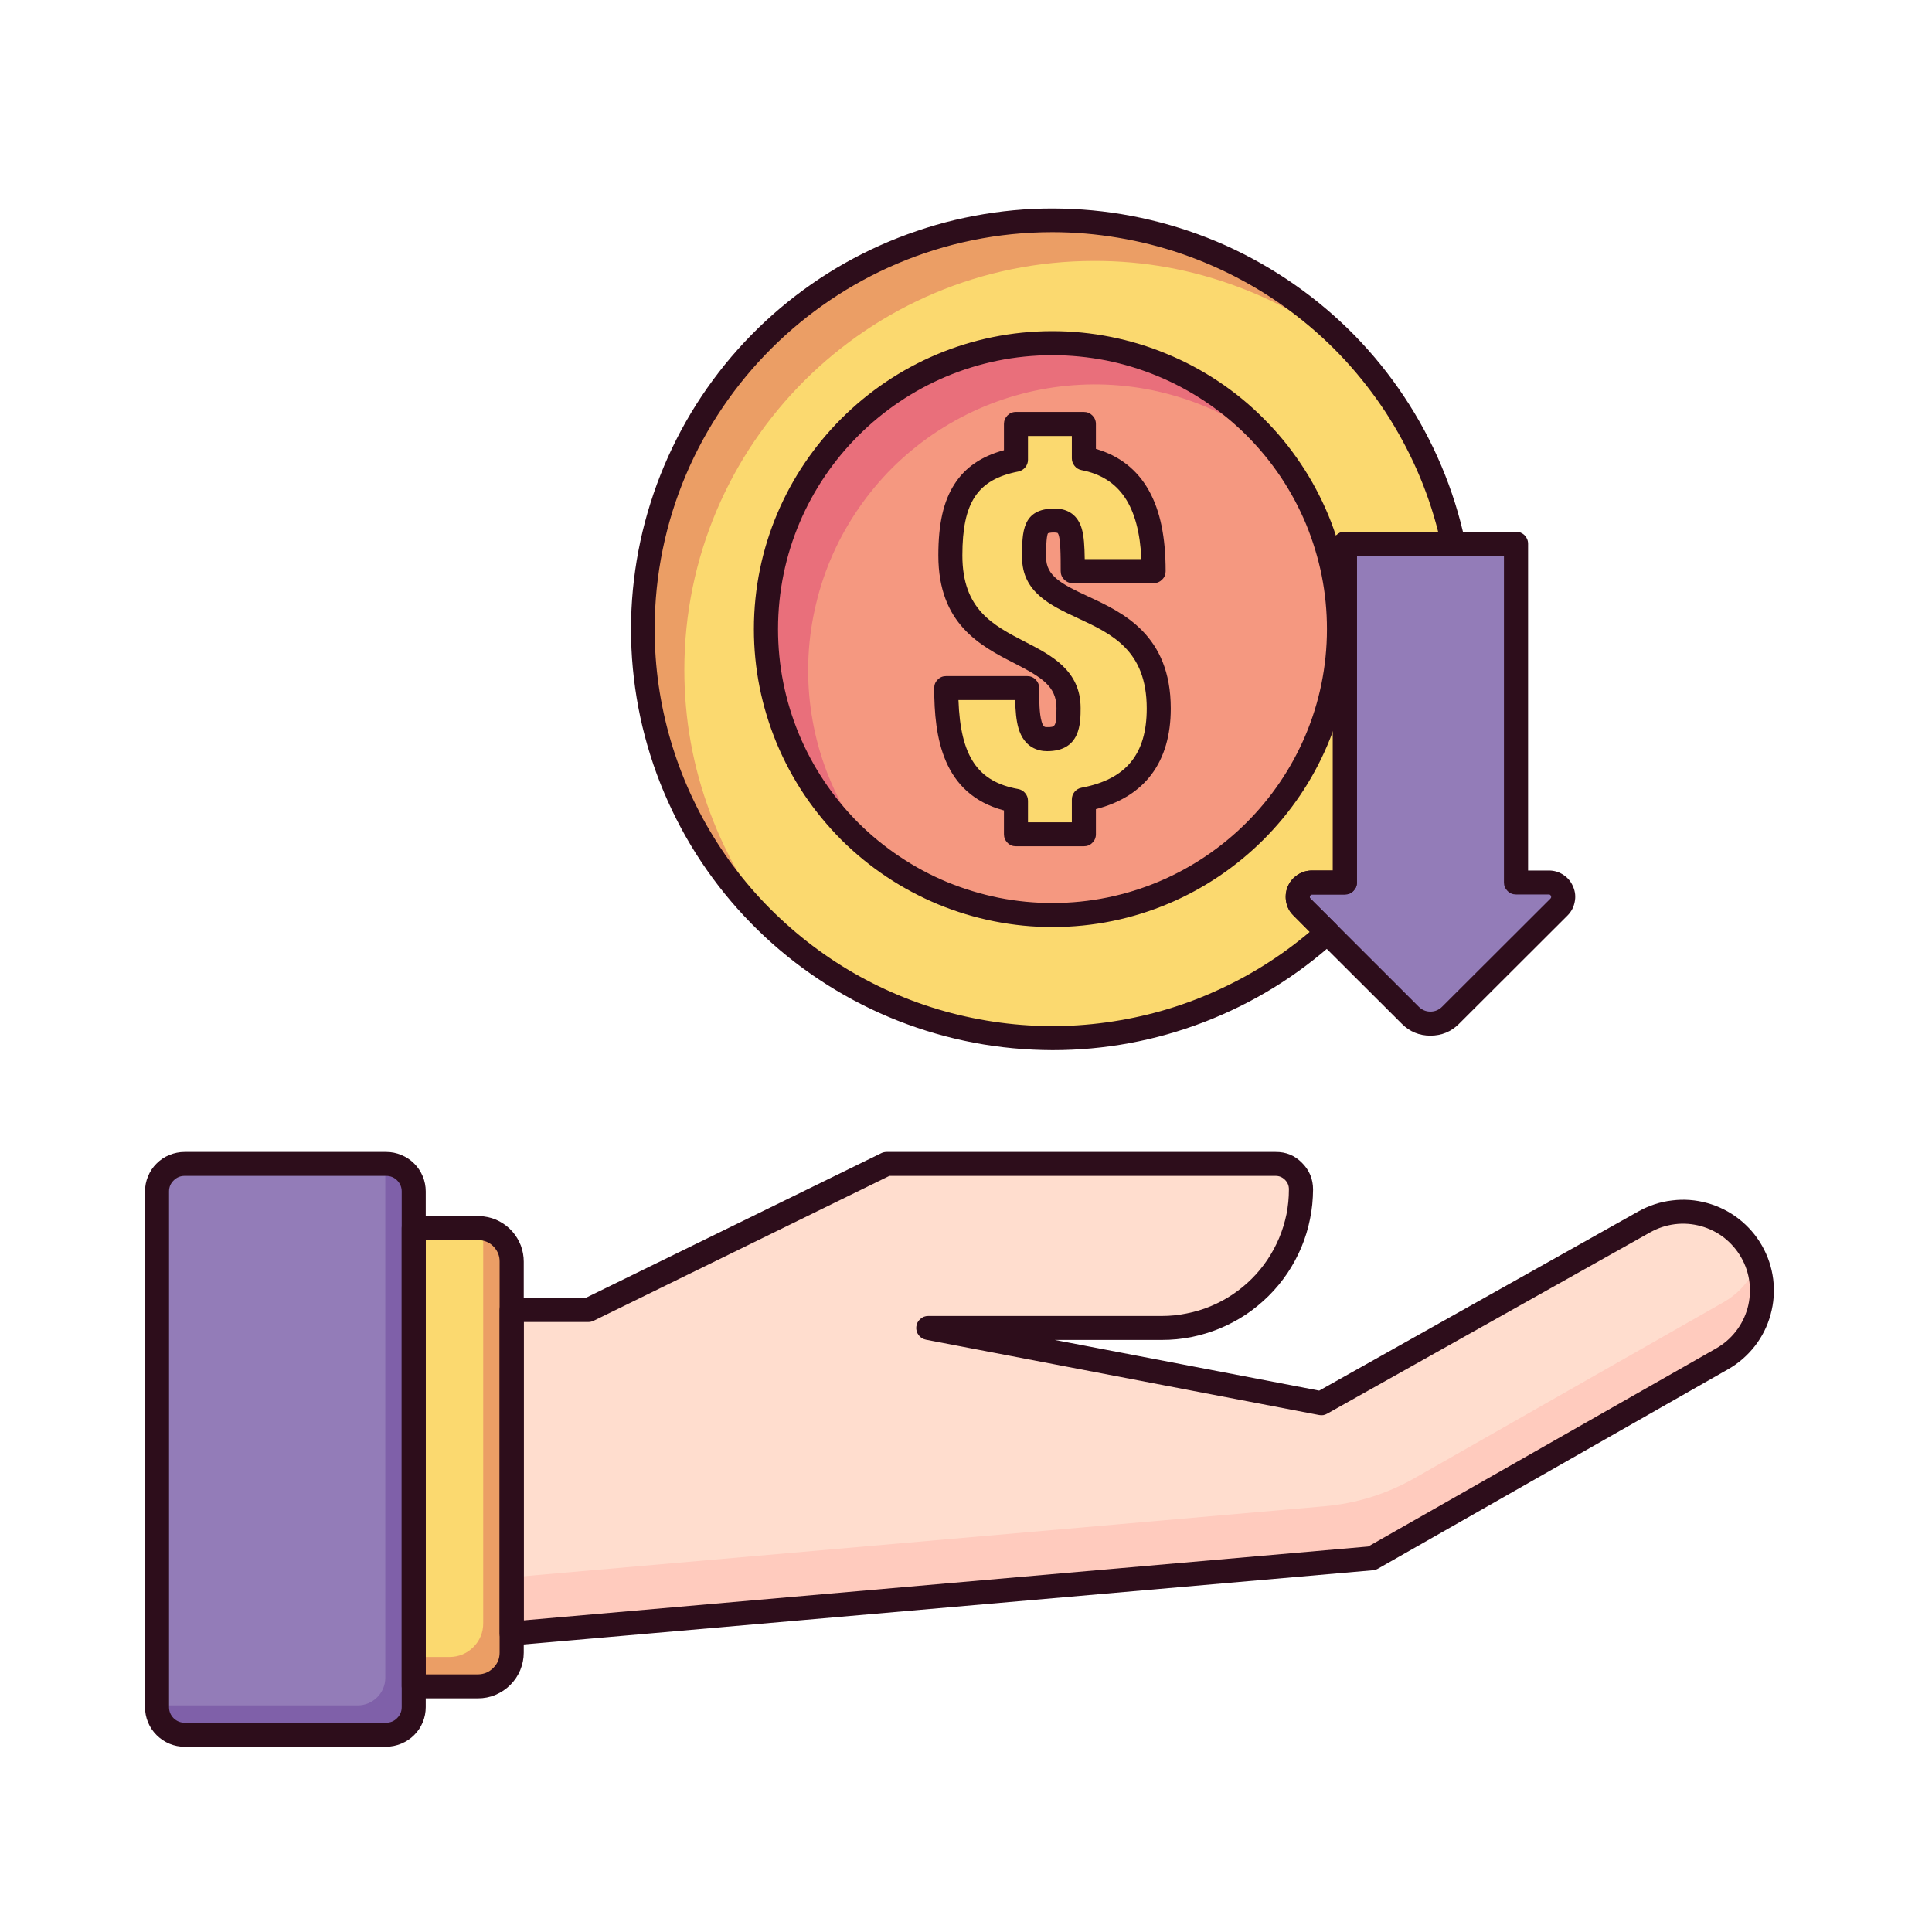 <svg xmlns="http://www.w3.org/2000/svg" xmlns:xlink="http://www.w3.org/1999/xlink" width="100" viewBox="0 0 75 75" height="100" preserveAspectRatio="xMidYMid meet"><defs><clipPath id="ad92985c58"><path d="M 6 45 L 17 45 L 17 67.805 L 6 67.805 Z M 6 45 " clip-rule="nonzero"></path></clipPath><clipPath id="586a754aad"><path d="M 5.617 44 L 17 44 L 17 67.805 L 5.617 67.805 Z M 5.617 44 " clip-rule="nonzero"></path></clipPath></defs><g clip-path="url(#ad92985c58)"><path fill="#7f60a9" d="M 16.09 46.246 L 16.09 66.266 C 16.09 66.406 16.066 66.543 16.012 66.676 C 15.957 66.805 15.879 66.922 15.777 67.02 C 15.68 67.121 15.562 67.199 15.43 67.254 C 15.301 67.309 15.164 67.336 15.02 67.336 L 7.199 67.336 C 7.055 67.336 6.918 67.309 6.789 67.254 C 6.656 67.199 6.539 67.121 6.441 67.023 C 6.34 66.922 6.262 66.805 6.207 66.676 C 6.152 66.543 6.125 66.406 6.125 66.266 L 6.125 46.246 C 6.125 46.105 6.152 45.969 6.207 45.836 C 6.262 45.707 6.34 45.59 6.441 45.492 C 6.543 45.391 6.656 45.312 6.789 45.258 C 6.918 45.203 7.055 45.18 7.199 45.18 L 15.02 45.18 C 15.164 45.18 15.301 45.207 15.43 45.258 C 15.562 45.312 15.676 45.391 15.777 45.492 C 15.879 45.59 15.957 45.707 16.008 45.836 C 16.062 45.969 16.09 46.105 16.09 46.246 Z M 16.09 46.246 " fill-opacity="1" fill-rule="nonzero"></path></g><path fill="#eb9e65" d="M 19.895 48.973 L 19.895 64.152 C 19.895 64.324 19.859 64.492 19.793 64.652 C 19.727 64.812 19.633 64.953 19.512 65.074 C 19.387 65.199 19.246 65.293 19.086 65.359 C 18.926 65.426 18.758 65.461 18.582 65.461 L 16.09 65.461 L 16.09 47.664 L 18.582 47.664 C 18.637 47.664 18.691 47.668 18.746 47.676 C 19.074 47.715 19.348 47.859 19.566 48.105 C 19.785 48.355 19.895 48.645 19.895 48.973 Z M 19.895 48.973 " fill-opacity="1" fill-rule="nonzero"></path><path fill="#937cb8" d="M 14.957 45.18 L 14.957 65.133 C 14.957 65.273 14.93 65.41 14.875 65.543 C 14.82 65.672 14.742 65.789 14.645 65.887 C 14.543 65.988 14.426 66.066 14.297 66.121 C 14.164 66.176 14.027 66.203 13.887 66.203 L 6.125 66.203 L 6.125 46.246 C 6.125 46.105 6.152 45.969 6.207 45.836 C 6.262 45.707 6.34 45.59 6.441 45.492 C 6.543 45.391 6.656 45.312 6.789 45.258 C 6.918 45.203 7.055 45.18 7.199 45.18 Z M 14.957 45.18 " fill-opacity="1" fill-rule="nonzero"></path><path fill="#fbd96f" d="M 18.758 47.84 L 18.758 63.02 C 18.758 63.191 18.727 63.359 18.66 63.52 C 18.594 63.68 18.496 63.82 18.375 63.941 C 18.25 64.066 18.109 64.16 17.949 64.227 C 17.789 64.293 17.621 64.324 17.445 64.324 L 16.09 64.324 L 16.09 47.664 L 18.582 47.664 C 18.637 47.664 18.691 47.668 18.746 47.676 C 18.754 47.73 18.758 47.785 18.758 47.84 Z M 18.758 47.84 " fill-opacity="1" fill-rule="nonzero"></path><path fill="#ffcbbe" d="M 68.426 50.086 C 68.43 50.637 68.293 51.148 68.016 51.625 C 67.738 52.102 67.359 52.477 66.883 52.746 L 53.289 60.488 L 19.895 63.406 L 19.895 50.848 L 22.867 50.848 L 34.449 45.18 L 49.551 45.18 C 49.684 45.18 49.809 45.203 49.93 45.254 C 50.051 45.305 50.16 45.379 50.25 45.473 C 50.344 45.566 50.414 45.672 50.465 45.797 C 50.512 45.918 50.535 46.043 50.535 46.176 C 50.535 46.527 50.5 46.879 50.43 47.223 C 50.359 47.57 50.254 47.906 50.121 48.23 C 49.984 48.559 49.816 48.867 49.621 49.16 C 49.422 49.453 49.199 49.723 48.949 49.973 C 48.695 50.223 48.426 50.445 48.129 50.641 C 47.836 50.836 47.523 51.004 47.199 51.137 C 46.871 51.273 46.535 51.375 46.188 51.441 C 45.84 51.512 45.488 51.547 45.137 51.547 L 36.066 51.547 L 51.32 54.469 L 63.859 47.43 C 64.391 47.129 64.965 47 65.574 47.043 C 66.184 47.086 66.73 47.289 67.219 47.66 C 67.684 48.008 68.02 48.453 68.227 49 C 68.359 49.348 68.426 49.711 68.426 50.086 Z M 68.426 50.086 " fill-opacity="1" fill-rule="nonzero"></path><path fill="#ffddce" d="M 68.227 49 C 67.969 49.684 67.52 50.207 66.883 50.566 L 54.93 57.371 C 53.836 57.996 52.66 58.363 51.406 58.473 L 19.895 61.227 L 19.895 50.848 L 22.867 50.848 L 34.449 45.18 L 49.551 45.18 C 49.684 45.18 49.809 45.203 49.93 45.258 C 50.051 45.309 50.16 45.379 50.25 45.473 C 50.344 45.566 50.414 45.676 50.465 45.797 C 50.512 45.918 50.535 46.043 50.535 46.176 C 50.535 46.527 50.5 46.879 50.43 47.223 C 50.359 47.57 50.254 47.906 50.121 48.23 C 49.984 48.559 49.816 48.867 49.621 49.16 C 49.422 49.453 49.199 49.723 48.949 49.973 C 48.695 50.223 48.426 50.445 48.129 50.641 C 47.836 50.836 47.523 51.004 47.199 51.137 C 46.871 51.273 46.535 51.375 46.188 51.441 C 45.84 51.512 45.488 51.547 45.137 51.547 L 36.066 51.547 L 51.32 54.469 L 63.859 47.43 C 64.391 47.129 64.965 47 65.574 47.043 C 66.184 47.086 66.73 47.289 67.219 47.66 C 67.684 48.008 68.02 48.453 68.227 49 Z M 68.227 49 " fill-opacity="1" fill-rule="nonzero"></path><path fill="#eb9e65" d="M 56.449 21.102 L 52.238 21.102 L 52.238 34.254 L 50.969 34.254 C 50.719 34.254 50.547 34.367 50.453 34.598 C 50.355 34.828 50.395 35.027 50.57 35.203 L 51.559 36.191 C 50.988 36.703 50.387 37.172 49.754 37.598 C 49.117 38.023 48.453 38.402 47.762 38.73 C 47.074 39.062 46.363 39.34 45.633 39.57 C 44.902 39.797 44.156 39.969 43.402 40.09 C 42.645 40.211 41.887 40.277 41.121 40.289 C 40.355 40.301 39.594 40.258 38.832 40.156 C 38.074 40.059 37.324 39.906 36.59 39.699 C 35.852 39.492 35.133 39.234 34.434 38.926 C 33.734 38.613 33.059 38.258 32.414 37.848 C 31.766 37.441 31.148 36.992 30.566 36.496 C 29.984 36 29.441 35.465 28.934 34.891 C 28.43 34.316 27.969 33.711 27.551 33.07 C 27.133 32.43 26.766 31.762 26.445 31.07 C 26.125 30.375 25.855 29.664 25.637 28.93 C 25.418 28.199 25.254 27.453 25.145 26.699 C 25.035 25.941 24.98 25.184 24.98 24.418 C 24.98 15.652 32.102 8.543 40.887 8.543 C 41.789 8.543 42.688 8.617 43.578 8.773 C 44.469 8.926 45.34 9.152 46.195 9.453 C 47.047 9.754 47.867 10.125 48.656 10.566 C 49.445 11.008 50.191 11.512 50.891 12.078 C 51.594 12.645 52.246 13.266 52.84 13.945 C 53.438 14.621 53.973 15.348 54.445 16.113 C 54.918 16.883 55.324 17.688 55.66 18.523 C 55.996 19.359 56.258 20.219 56.449 21.102 Z M 56.449 21.102 " fill-opacity="1" fill-rule="nonzero"></path><path fill="#fbd96f" d="M 56.449 21.102 L 52.238 21.102 L 52.238 34.254 L 50.969 34.254 C 50.719 34.254 50.547 34.367 50.453 34.598 C 50.355 34.828 50.395 35.027 50.57 35.203 L 51.559 36.191 C 50.844 36.836 50.074 37.414 49.258 37.918 C 48.438 38.426 47.578 38.852 46.68 39.203 C 45.785 39.551 44.863 39.82 43.914 40.004 C 42.969 40.184 42.016 40.281 41.051 40.293 C 40.086 40.301 39.129 40.223 38.18 40.062 C 37.23 39.898 36.305 39.648 35.398 39.316 C 34.496 38.984 33.629 38.574 32.797 38.086 C 31.969 37.598 31.191 37.035 30.461 36.406 C 29.203 34.965 28.238 33.348 27.57 31.559 C 26.898 29.766 26.566 27.914 26.566 26.004 C 26.566 17.234 33.691 10.129 42.48 10.129 C 44.395 10.125 46.25 10.461 48.043 11.129 C 49.84 11.797 51.457 12.762 52.902 14.016 C 54.695 16.074 55.879 18.438 56.449 21.102 Z M 56.449 21.102 " fill-opacity="1" fill-rule="nonzero"></path><path fill="#e96f7b" d="M 52.012 24.418 C 52.012 24.848 51.984 25.281 51.934 25.707 C 51.883 26.137 51.809 26.562 51.707 26.984 C 51.609 27.402 51.484 27.816 51.336 28.223 C 51.188 28.629 51.016 29.023 50.82 29.41 C 50.625 29.797 50.41 30.168 50.172 30.531 C 49.934 30.891 49.672 31.238 49.395 31.566 C 49.117 31.898 48.816 32.211 48.504 32.508 C 48.188 32.801 47.855 33.078 47.508 33.336 C 47.16 33.594 46.797 33.828 46.422 34.043 C 46.047 34.258 45.66 34.453 45.262 34.621 C 44.863 34.793 44.457 34.938 44.039 35.059 C 43.625 35.184 43.203 35.281 42.777 35.355 C 42.352 35.426 41.922 35.477 41.488 35.5 C 41.059 35.523 40.625 35.52 40.191 35.492 C 39.762 35.465 39.332 35.414 38.906 35.336 C 38.48 35.262 38.059 35.16 37.645 35.031 C 37.23 34.906 36.824 34.758 36.43 34.582 C 36.031 34.41 35.645 34.215 35.273 33.996 C 34.898 33.777 34.539 33.539 34.191 33.277 C 33.848 33.02 33.52 32.738 33.203 32.441 C 32.891 32.141 32.598 31.828 32.32 31.492 C 32.043 31.16 31.789 30.812 31.555 30.449 C 31.316 30.086 31.105 29.711 30.914 29.324 C 30.723 28.938 30.555 28.539 30.41 28.133 C 30.262 27.727 30.141 27.312 30.047 26.891 C 29.949 26.469 29.879 26.043 29.832 25.613 C 29.785 25.184 29.762 24.754 29.766 24.32 C 29.77 23.891 29.801 23.461 29.852 23.031 C 29.906 22.602 29.984 22.176 30.09 21.758 C 30.195 21.34 30.32 20.926 30.473 20.523 C 30.625 20.117 30.801 19.723 31 19.34 C 31.195 18.953 31.418 18.582 31.656 18.223 C 31.898 17.867 32.16 17.523 32.441 17.195 C 32.727 16.867 33.023 16.555 33.344 16.262 C 33.66 15.969 33.996 15.695 34.344 15.441 C 34.695 15.188 35.059 14.953 35.438 14.742 C 35.816 14.531 36.203 14.34 36.602 14.176 C 37.004 14.008 37.41 13.867 37.828 13.746 C 38.242 13.629 38.664 13.535 39.094 13.465 C 39.52 13.395 39.949 13.348 40.383 13.328 C 40.816 13.309 41.246 13.316 41.68 13.348 C 42.109 13.375 42.539 13.434 42.965 13.512 C 43.391 13.594 43.809 13.699 44.223 13.828 C 44.637 13.957 45.039 14.109 45.434 14.289 C 45.832 14.465 46.215 14.664 46.586 14.883 C 46.957 15.105 47.316 15.348 47.66 15.609 C 48.004 15.875 48.328 16.156 48.641 16.457 C 48.949 16.758 49.242 17.078 49.516 17.41 C 50.324 18.402 50.941 19.496 51.367 20.699 C 51.797 21.902 52.012 23.141 52.012 24.418 Z M 52.012 24.418 " fill-opacity="1" fill-rule="nonzero"></path><path fill="#f59880" d="M 52.012 24.418 C 52.012 25.465 51.863 26.496 51.57 27.504 C 51.281 28.512 50.852 29.457 50.289 30.344 C 49.73 31.23 49.055 32.023 48.27 32.719 C 47.48 33.418 46.613 33.988 45.664 34.441 C 44.715 34.891 43.723 35.199 42.684 35.371 C 41.645 35.539 40.605 35.562 39.562 35.438 C 38.516 35.312 37.512 35.043 36.543 34.633 C 35.574 34.227 34.684 33.688 33.867 33.027 C 33.438 32.5 33.059 31.934 32.73 31.336 C 32.406 30.738 32.137 30.117 31.922 29.469 C 31.711 28.824 31.559 28.16 31.469 27.484 C 31.379 26.812 31.352 26.133 31.387 25.453 C 31.422 24.773 31.52 24.102 31.68 23.441 C 31.836 22.777 32.055 22.137 32.332 21.512 C 32.609 20.891 32.941 20.301 33.328 19.738 C 33.715 19.176 34.148 18.656 34.629 18.172 C 35.113 17.691 35.637 17.258 36.199 16.871 C 36.762 16.488 37.355 16.156 37.977 15.879 C 38.602 15.602 39.246 15.387 39.91 15.227 C 40.574 15.07 41.246 14.973 41.926 14.938 C 42.609 14.902 43.285 14.93 43.965 15.02 C 44.641 15.109 45.301 15.262 45.953 15.473 C 46.602 15.684 47.223 15.953 47.824 16.277 C 48.422 16.605 48.984 16.98 49.516 17.41 C 50.324 18.402 50.941 19.496 51.371 20.699 C 51.801 21.902 52.012 23.141 52.012 24.418 Z M 52.012 24.418 " fill-opacity="1" fill-rule="nonzero"></path><path fill="#fbd96f" d="M 40.176 21.625 C 40.176 24.109 45.012 23.031 45.012 27.5 C 45.012 29.281 44.238 30.633 42.105 31.031 L 42.105 32.379 L 39.469 32.379 L 39.469 31.082 C 37.285 30.688 36.762 29.012 36.762 26.707 L 39.902 26.707 C 39.902 27.859 39.941 28.688 40.68 28.688 C 41.457 28.688 41.512 28.199 41.512 27.48 C 41.512 24.812 36.926 25.824 36.926 21.551 C 36.926 19.426 37.539 18.219 39.469 17.84 L 39.469 16.453 L 42.105 16.453 L 42.105 17.785 C 44.129 18.184 44.816 19.859 44.816 22.164 L 41.672 22.164 C 41.672 20.758 41.656 20.199 40.969 20.199 C 40.246 20.203 40.176 20.473 40.176 21.625 Z M 40.176 21.625 " fill-opacity="1" fill-rule="nonzero"></path><path fill="#937cb8" d="M 60.551 35.203 L 56.336 39.41 C 56.234 39.512 56.113 39.59 55.98 39.648 C 55.844 39.703 55.707 39.73 55.559 39.73 C 55.414 39.73 55.273 39.703 55.141 39.648 C 55.004 39.59 54.887 39.512 54.785 39.41 L 51.559 36.191 L 50.57 35.203 C 50.395 35.027 50.355 34.828 50.453 34.598 C 50.547 34.367 50.719 34.254 50.969 34.254 L 52.238 34.254 L 52.238 21.102 L 58.883 21.102 L 58.883 34.254 L 60.156 34.254 C 60.402 34.254 60.574 34.367 60.672 34.598 C 60.766 34.828 60.727 35.027 60.551 35.203 Z M 60.551 35.203 " fill-opacity="1" fill-rule="nonzero"></path><g clip-path="url(#586a754aad)"><path fill="#2d0d1b" d="M 14.992 67.809 L 7.168 67.809 C 6.965 67.809 6.766 67.77 6.578 67.691 C 6.391 67.613 6.223 67.5 6.078 67.355 C 5.934 67.211 5.824 67.047 5.746 66.859 C 5.668 66.672 5.629 66.473 5.629 66.27 L 5.629 46.25 C 5.629 46.047 5.668 45.852 5.746 45.664 C 5.824 45.477 5.934 45.309 6.078 45.168 C 6.223 45.023 6.391 44.91 6.578 44.836 C 6.766 44.758 6.965 44.719 7.168 44.719 L 14.992 44.719 C 15.195 44.719 15.391 44.758 15.578 44.836 C 15.766 44.914 15.934 45.023 16.078 45.168 C 16.223 45.312 16.332 45.477 16.41 45.664 C 16.488 45.852 16.527 46.047 16.527 46.25 L 16.527 66.27 C 16.527 66.473 16.488 66.668 16.41 66.859 C 16.332 67.047 16.223 67.211 16.078 67.355 C 15.934 67.5 15.766 67.609 15.578 67.688 C 15.391 67.766 15.195 67.805 14.992 67.809 Z M 7.168 45.648 C 7 45.648 6.859 45.707 6.742 45.824 C 6.621 45.941 6.562 46.086 6.562 46.25 L 6.562 66.27 C 6.562 66.438 6.621 66.578 6.738 66.699 C 6.859 66.816 7 66.875 7.168 66.875 L 14.992 66.875 C 15.156 66.875 15.301 66.816 15.418 66.695 C 15.535 66.578 15.594 66.438 15.594 66.27 L 15.594 46.25 C 15.594 46.086 15.535 45.945 15.418 45.824 C 15.301 45.707 15.156 45.648 14.992 45.648 Z M 7.168 45.648 " fill-opacity="1" fill-rule="nonzero"></path></g><path fill="#2d0d1b" d="M 18.551 65.93 L 16.062 65.93 C 15.93 65.93 15.82 65.887 15.73 65.793 C 15.641 65.703 15.594 65.594 15.594 65.465 L 15.594 47.668 C 15.594 47.539 15.641 47.43 15.73 47.34 C 15.82 47.25 15.93 47.203 16.062 47.203 L 18.551 47.203 C 18.629 47.203 18.707 47.207 18.785 47.223 C 19 47.25 19.203 47.312 19.391 47.414 C 19.582 47.516 19.75 47.648 19.891 47.809 C 20.031 47.969 20.141 48.152 20.219 48.352 C 20.293 48.555 20.332 48.762 20.332 48.977 L 20.332 64.156 C 20.332 64.391 20.285 64.617 20.195 64.836 C 20.105 65.051 19.977 65.242 19.809 65.41 C 19.641 65.578 19.449 65.703 19.23 65.797 C 19.016 65.887 18.789 65.93 18.551 65.93 Z M 16.527 65 L 18.551 65 C 18.785 64.996 18.984 64.914 19.148 64.75 C 19.312 64.586 19.395 64.387 19.395 64.156 L 19.395 48.977 C 19.398 48.766 19.328 48.582 19.188 48.422 C 19.047 48.262 18.871 48.172 18.66 48.145 C 18.648 48.145 18.637 48.141 18.621 48.141 C 18.598 48.137 18.574 48.137 18.551 48.137 L 16.527 48.137 Z M 16.527 65 " fill-opacity="1" fill-rule="nonzero"></path><path fill="#2d0d1b" d="M 19.863 63.875 C 19.734 63.875 19.625 63.832 19.531 63.738 C 19.441 63.648 19.395 63.539 19.395 63.41 L 19.395 50.855 C 19.395 50.727 19.441 50.617 19.531 50.523 C 19.625 50.434 19.734 50.387 19.863 50.387 L 22.73 50.387 L 34.211 44.766 C 34.277 44.734 34.348 44.719 34.418 44.719 L 49.52 44.719 C 49.922 44.715 50.262 44.855 50.543 45.141 C 50.832 45.43 50.973 45.773 50.973 46.18 C 50.969 46.566 50.934 46.945 50.855 47.32 C 50.781 47.695 50.668 48.062 50.52 48.418 C 50.371 48.77 50.191 49.105 49.977 49.426 C 49.762 49.742 49.52 50.039 49.246 50.309 C 48.973 50.578 48.68 50.82 48.359 51.035 C 48.039 51.246 47.699 51.426 47.344 51.574 C 46.988 51.719 46.625 51.828 46.246 51.906 C 45.871 51.98 45.488 52.016 45.105 52.016 L 40.945 52.016 L 51.211 53.984 L 63.602 47.027 C 64.008 46.801 64.441 46.656 64.906 46.602 C 65.371 46.543 65.828 46.578 66.277 46.703 C 66.727 46.828 67.137 47.035 67.504 47.32 C 67.871 47.609 68.172 47.953 68.402 48.359 C 68.633 48.766 68.777 49.199 68.836 49.664 C 68.891 50.125 68.859 50.582 68.734 51.031 C 68.613 51.48 68.406 51.891 68.121 52.258 C 67.832 52.625 67.488 52.926 67.082 53.156 L 53.488 60.898 C 53.43 60.93 53.367 60.949 53.297 60.957 L 19.902 63.875 C 19.891 63.875 19.875 63.875 19.863 63.875 Z M 20.332 51.32 L 20.332 62.902 L 53.113 60.035 L 66.617 52.348 C 66.918 52.176 67.172 51.957 67.383 51.688 C 67.598 51.414 67.746 51.113 67.84 50.785 C 67.93 50.453 67.953 50.117 67.914 49.777 C 67.871 49.438 67.766 49.117 67.594 48.816 C 67.426 48.52 67.203 48.266 66.934 48.051 C 66.664 47.84 66.359 47.691 66.031 47.598 C 65.699 47.508 65.363 47.48 65.02 47.523 C 64.68 47.566 64.359 47.672 64.059 47.84 L 51.52 54.879 C 51.422 54.938 51.316 54.953 51.203 54.93 L 35.949 52.008 C 35.828 51.984 35.734 51.926 35.66 51.828 C 35.59 51.734 35.559 51.625 35.57 51.508 C 35.582 51.387 35.633 51.285 35.723 51.207 C 35.812 51.125 35.914 51.086 36.035 51.086 L 45.105 51.086 C 45.43 51.086 45.746 51.055 46.066 50.988 C 46.383 50.926 46.691 50.836 46.988 50.711 C 47.285 50.59 47.57 50.438 47.84 50.258 C 48.109 50.078 48.359 49.875 48.586 49.648 C 48.816 49.422 49.02 49.172 49.199 48.906 C 49.379 48.637 49.531 48.355 49.656 48.059 C 49.781 47.762 49.875 47.453 49.941 47.137 C 50.004 46.82 50.035 46.5 50.035 46.18 C 50.039 46.031 49.988 45.906 49.883 45.801 C 49.781 45.699 49.66 45.648 49.52 45.648 L 34.527 45.648 L 23.043 51.273 C 22.977 51.305 22.91 51.32 22.836 51.32 Z M 53.258 60.492 Z M 53.258 60.492 " fill-opacity="1" fill-rule="nonzero"></path><path fill="#2d0d1b" d="M 40.855 40.766 C 39.828 40.762 38.812 40.668 37.805 40.477 C 36.797 40.285 35.816 40 34.859 39.625 C 33.906 39.25 32.992 38.785 32.125 38.238 C 31.258 37.691 30.449 37.07 29.699 36.371 C 28.949 35.672 28.27 34.91 27.664 34.086 C 27.055 33.258 26.531 32.383 26.09 31.457 C 25.648 30.535 25.297 29.578 25.035 28.586 C 24.773 27.598 24.609 26.59 24.535 25.566 C 24.465 24.547 24.488 23.527 24.609 22.512 C 24.73 21.492 24.945 20.496 25.254 19.52 C 25.562 18.543 25.961 17.602 26.445 16.699 C 26.93 15.797 27.496 14.949 28.141 14.152 C 28.789 13.355 29.5 12.629 30.285 11.965 C 31.066 11.305 31.906 10.719 32.797 10.215 C 33.691 9.711 34.625 9.293 35.598 8.965 C 36.566 8.633 37.562 8.398 38.578 8.254 C 39.594 8.109 40.613 8.062 41.641 8.113 C 42.664 8.16 43.676 8.305 44.676 8.543 C 45.672 8.781 46.641 9.109 47.578 9.527 C 48.512 9.949 49.402 10.453 50.242 11.039 C 51.086 11.625 51.863 12.285 52.582 13.016 C 53.297 13.75 53.941 14.543 54.508 15.398 C 55.074 16.25 55.559 17.148 55.957 18.094 C 56.355 19.035 56.66 20.008 56.875 21.012 C 56.906 21.156 56.875 21.285 56.781 21.402 C 56.688 21.516 56.566 21.574 56.418 21.574 L 52.676 21.574 L 52.676 34.258 C 52.676 34.387 52.629 34.496 52.539 34.586 C 52.449 34.68 52.34 34.723 52.211 34.723 L 50.938 34.723 C 50.895 34.723 50.867 34.742 50.852 34.781 C 50.836 34.82 50.844 34.852 50.871 34.883 L 51.859 35.867 C 51.953 35.961 51.996 36.074 51.996 36.211 C 51.992 36.344 51.941 36.453 51.84 36.543 C 50.336 37.902 48.637 38.945 46.742 39.676 C 44.848 40.402 42.887 40.766 40.855 40.766 Z M 40.855 9.012 C 32.344 9.012 25.414 15.926 25.414 24.422 C 25.414 25.895 25.621 27.332 26.035 28.746 C 26.449 30.156 27.051 31.48 27.844 32.719 C 28.637 33.957 29.59 35.062 30.699 36.027 C 31.809 36.996 33.031 37.789 34.367 38.406 C 35.703 39.023 37.102 39.441 38.559 39.66 C 40.016 39.879 41.473 39.891 42.934 39.691 C 44.391 39.492 45.797 39.098 47.141 38.496 C 48.488 37.898 49.723 37.125 50.844 36.176 L 50.211 35.539 C 50.062 35.395 49.969 35.219 49.93 35.016 C 49.891 34.812 49.91 34.613 49.988 34.422 C 50.07 34.23 50.195 34.078 50.367 33.965 C 50.539 33.848 50.73 33.793 50.938 33.793 L 51.742 33.793 L 51.742 21.109 C 51.742 20.98 51.789 20.871 51.879 20.777 C 51.969 20.688 52.082 20.641 52.211 20.641 L 55.828 20.641 C 55.621 19.816 55.344 19.016 55 18.234 C 54.656 17.457 54.25 16.711 53.785 15.996 C 53.316 15.285 52.797 14.617 52.219 13.988 C 51.641 13.363 51.016 12.789 50.34 12.266 C 49.668 11.742 48.957 11.277 48.207 10.875 C 47.457 10.469 46.676 10.129 45.871 9.852 C 45.062 9.574 44.238 9.367 43.398 9.227 C 42.559 9.086 41.711 9.012 40.855 9.012 Z M 40.855 9.012 " fill-opacity="1" fill-rule="nonzero"></path><path fill="#2d0d1b" d="M 40.855 35.988 C 40.098 35.988 39.344 35.914 38.598 35.766 C 37.848 35.617 37.125 35.398 36.422 35.109 C 35.719 34.816 35.051 34.461 34.418 34.039 C 33.785 33.617 33.199 33.137 32.66 32.602 C 32.125 32.062 31.645 31.48 31.219 30.848 C 30.797 30.215 30.441 29.551 30.148 28.848 C 29.859 28.148 29.637 27.422 29.488 26.68 C 29.34 25.934 29.266 25.184 29.266 24.422 C 29.266 18.047 34.465 12.855 40.855 12.855 C 41.617 12.855 42.371 12.93 43.117 13.078 C 43.863 13.227 44.59 13.445 45.293 13.738 C 45.996 14.027 46.664 14.383 47.297 14.805 C 47.93 15.227 48.516 15.707 49.051 16.246 C 49.59 16.781 50.07 17.367 50.492 17.996 C 50.918 18.629 51.273 19.297 51.566 19.996 C 51.855 20.699 52.074 21.422 52.223 22.168 C 52.371 22.91 52.445 23.664 52.445 24.422 C 52.445 30.801 47.246 35.988 40.855 35.988 Z M 40.855 13.789 C 34.98 13.789 30.203 18.559 30.203 24.422 C 30.203 25.121 30.27 25.812 30.406 26.496 C 30.543 27.184 30.746 27.848 31.012 28.492 C 31.281 29.137 31.609 29.75 31.996 30.328 C 32.387 30.91 32.828 31.449 33.32 31.941 C 33.816 32.434 34.355 32.875 34.938 33.262 C 35.52 33.652 36.133 33.98 36.777 34.246 C 37.426 34.512 38.094 34.715 38.777 34.852 C 39.465 34.988 40.156 35.055 40.855 35.055 C 46.73 35.055 51.512 30.285 51.512 24.422 C 51.512 23.723 51.445 23.031 51.309 22.348 C 51.172 21.664 50.969 21 50.703 20.352 C 50.434 19.707 50.105 19.094 49.719 18.516 C 49.328 17.934 48.887 17.398 48.391 16.902 C 47.898 16.41 47.359 15.969 46.777 15.582 C 46.195 15.195 45.582 14.867 44.934 14.598 C 44.289 14.332 43.621 14.129 42.938 13.992 C 42.25 13.859 41.555 13.789 40.855 13.789 Z M 40.855 13.789 " fill-opacity="1" fill-rule="nonzero"></path><path fill="#2d0d1b" d="M 42.074 32.852 L 39.438 32.852 C 39.309 32.852 39.199 32.809 39.109 32.715 C 39.02 32.625 38.973 32.516 38.973 32.387 L 38.973 31.461 C 36.582 30.824 36.266 28.605 36.266 26.711 C 36.266 26.582 36.309 26.473 36.402 26.383 C 36.492 26.289 36.602 26.246 36.73 26.246 L 39.871 26.246 C 40.004 26.246 40.113 26.289 40.203 26.383 C 40.293 26.473 40.34 26.582 40.34 26.711 C 40.34 27.227 40.348 27.711 40.434 28.004 C 40.496 28.227 40.555 28.227 40.648 28.227 C 40.957 28.227 41.012 28.227 41.012 27.484 C 41.012 26.633 40.422 26.285 39.375 25.746 C 38.059 25.07 36.426 24.227 36.426 21.559 C 36.426 20.332 36.625 19.457 37.051 18.797 C 37.465 18.148 38.094 17.715 38.973 17.477 L 38.973 16.457 C 38.973 16.332 39.02 16.219 39.109 16.129 C 39.199 16.039 39.309 15.992 39.441 15.992 L 42.074 15.992 C 42.203 15.992 42.316 16.039 42.406 16.129 C 42.496 16.219 42.543 16.332 42.543 16.457 L 42.543 17.426 C 43.453 17.691 44.145 18.23 44.598 19.039 C 45.039 19.824 45.25 20.848 45.25 22.172 C 45.25 22.301 45.207 22.41 45.113 22.5 C 45.023 22.59 44.914 22.637 44.785 22.637 L 41.645 22.637 C 41.512 22.637 41.402 22.59 41.312 22.5 C 41.223 22.41 41.176 22.301 41.176 22.172 C 41.176 21.594 41.176 20.809 41.055 20.688 C 41.016 20.676 40.977 20.672 40.938 20.672 C 40.852 20.668 40.77 20.676 40.684 20.699 C 40.609 20.824 40.609 21.406 40.609 21.629 C 40.609 22.359 41.199 22.668 42.238 23.152 C 43.594 23.781 45.449 24.648 45.449 27.504 C 45.449 29.578 44.445 30.922 42.543 31.41 L 42.543 32.387 C 42.543 32.516 42.496 32.625 42.406 32.715 C 42.316 32.809 42.203 32.852 42.074 32.852 Z M 39.906 31.922 L 41.609 31.922 L 41.609 31.035 C 41.609 30.922 41.645 30.824 41.715 30.738 C 41.789 30.652 41.879 30.598 41.988 30.578 C 43.711 30.254 44.516 29.281 44.516 27.504 C 44.516 25.242 43.156 24.609 41.84 23.996 C 40.777 23.5 39.676 22.988 39.676 21.629 C 39.676 20.656 39.676 19.742 40.938 19.742 C 41.48 19.742 41.848 20.016 41.996 20.531 C 42.078 20.82 42.102 21.188 42.109 21.703 L 44.309 21.703 C 44.211 19.641 43.469 18.539 41.984 18.25 C 41.875 18.227 41.785 18.176 41.715 18.086 C 41.645 18 41.609 17.902 41.609 17.793 L 41.609 16.926 L 39.906 16.926 L 39.906 17.848 C 39.906 17.957 39.871 18.055 39.801 18.141 C 39.73 18.227 39.641 18.281 39.531 18.305 C 37.949 18.613 37.359 19.496 37.359 21.559 C 37.359 23.66 38.547 24.27 39.801 24.918 C 40.809 25.438 41.949 26.023 41.949 27.484 C 41.949 28.07 41.949 29.16 40.648 29.16 C 40.328 29.16 39.762 29.043 39.535 28.262 C 39.449 27.961 39.418 27.59 39.41 27.176 L 37.207 27.176 C 37.285 29.367 37.957 30.348 39.523 30.629 C 39.633 30.648 39.727 30.703 39.797 30.789 C 39.871 30.875 39.906 30.977 39.906 31.09 Z M 39.906 31.922 " fill-opacity="1" fill-rule="nonzero"></path><path fill="#2d0d1b" d="M 55.527 40.203 C 55.098 40.203 54.727 40.051 54.422 39.746 L 51.195 36.527 L 50.211 35.539 C 50.062 35.395 49.969 35.219 49.93 35.016 C 49.891 34.812 49.91 34.613 49.988 34.422 C 50.07 34.23 50.195 34.078 50.367 33.965 C 50.539 33.848 50.73 33.793 50.938 33.793 L 51.742 33.793 L 51.742 21.109 C 51.742 20.98 51.789 20.871 51.879 20.777 C 51.969 20.688 52.082 20.641 52.211 20.641 L 58.852 20.641 C 58.98 20.641 59.09 20.688 59.184 20.777 C 59.273 20.871 59.32 20.98 59.32 21.109 L 59.32 33.793 L 60.125 33.793 C 60.332 33.793 60.52 33.848 60.695 33.965 C 60.867 34.078 60.992 34.234 61.07 34.426 C 61.152 34.617 61.172 34.812 61.129 35.016 C 61.09 35.219 60.996 35.395 60.852 35.539 L 56.637 39.746 C 56.332 40.051 55.961 40.203 55.527 40.203 Z M 50.938 34.723 C 50.895 34.723 50.867 34.742 50.852 34.781 C 50.836 34.82 50.844 34.852 50.871 34.883 L 51.859 35.867 L 55.082 39.086 C 55.207 39.207 55.355 39.27 55.527 39.27 C 55.703 39.27 55.852 39.207 55.977 39.086 L 60.188 34.883 C 60.219 34.852 60.223 34.82 60.207 34.781 C 60.191 34.742 60.164 34.723 60.125 34.723 L 58.852 34.723 C 58.723 34.723 58.613 34.68 58.52 34.586 C 58.43 34.496 58.383 34.387 58.383 34.258 L 58.383 21.574 L 52.676 21.574 L 52.676 34.258 C 52.676 34.387 52.629 34.496 52.539 34.586 C 52.449 34.68 52.34 34.723 52.211 34.723 Z M 50.938 34.723 " fill-opacity="1" fill-rule="nonzero"></path></svg>